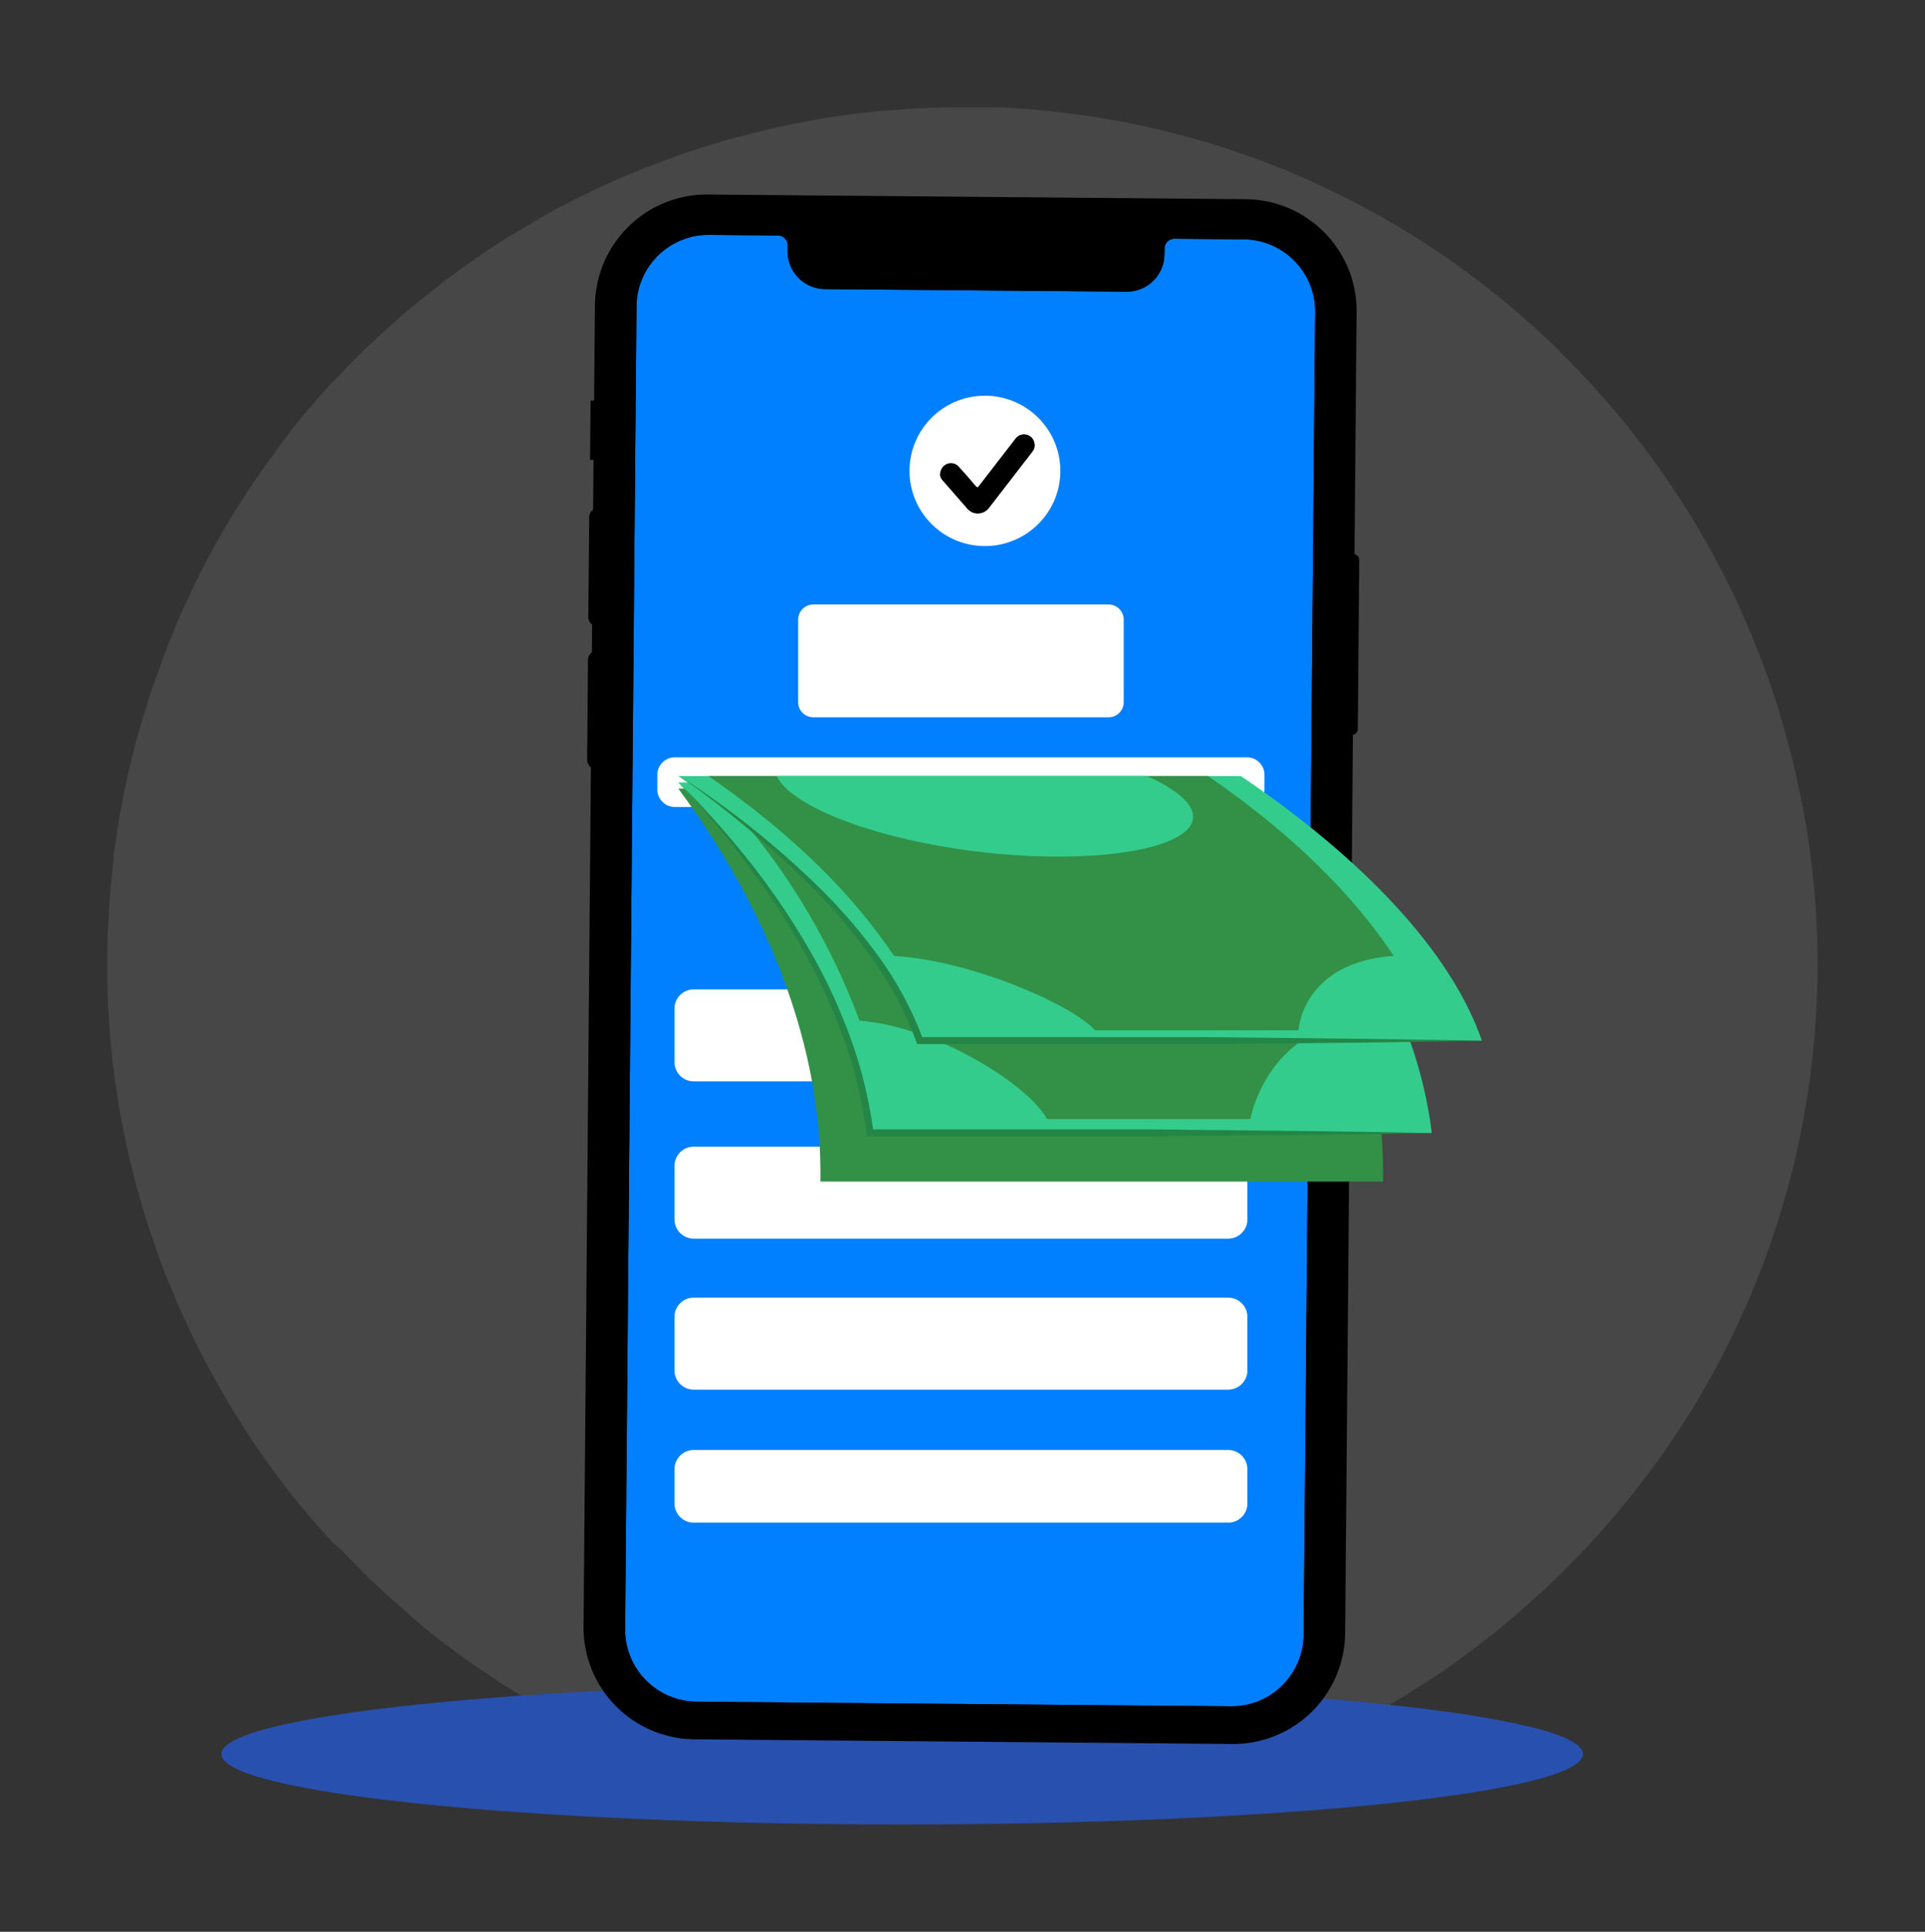 <svg xmlns="http://www.w3.org/2000/svg" width="574" height="576" fill="none"><rect width="100%" height="100%" fill="#333333" stroke="none"/><path fill="#fff" fill-opacity=".1" d="M542 287.113c0 2.988-.064 5.976-.191 8.964a248.59 248.59 0 0 1-2.954 30.991 188.18 188.18 0 0 1-1.081 6.357c0 .477 0 .985-.286 1.462-.349 2.098-.794 4.164-1.207 6.198a257.074 257.074 0 0 1-8.515 30.101 266.24 266.24 0 0 1-4.066 10.934 279.123 279.123 0 0 1-5.306 12.238 258.39 258.39 0 0 1-18.364 32.961l-2.002 2.957-1.271 1.843c-.318.445-.635.89-.921 1.367l-.953 1.303c-3.178 4.259-6.196 8.392-9.532 12.46l-1.493 1.812c-.318.445-.699.858-1.017 1.271-3.844 4.577-7.816 9.059-11.946 13.35a8.813 8.813 0 0 0-.763.795l-1.175 1.176c-5.211 5.372-10.676 10.457-16.363 15.321a235.686 235.686 0 0 1-19.603 15.384 126.87 126.87 0 0 1-5.433 3.751c-2.542 1.684-5.115 3.178-7.689 4.895a89.139 89.139 0 0 1-3.717 2.193 5.918 5.918 0 0 1-.572.381l-.508.286a249.894 249.894 0 0 1-13.154 7.152 242.645 242.645 0 0 1-8.705 4.196l-.635.286-.699.318-.795.349a246.934 246.934 0 0 1-38.857 13.7 226.022 226.022 0 0 1-8.292 2.034c-1.557.382-3.177.731-4.702 1.049l-2.701.54c-.889.191-1.811.35-2.7.477a214.163 214.163 0 0 1-16.585 2.543c-3.749.477-7.498.826-11.311 1.113h-2.637c-.858 0-1.779 0-2.637.158-1.748 0-3.527.191-5.338.223h-8.483c-6.863 0-13.641-.265-20.334-.795l-2.923-.254-3.177-.318a249.926 249.926 0 0 1-34.949-6.103c-2.224-.54-4.448-1.144-6.672-1.748l-2.859-.794h-.255c-.73-.191-1.461-.446-2.16-.668l-.508-.159-2.097-.636a10.8 10.8 0 0 1-1.652-.508l-1.24-.382a255.567 255.567 0 0 1-23.161-8.836l-2.034-.89c-.444-.191-.921-.381-1.334-.604l-.635-.286-1.684-.795-2.288-1.049a325.587 325.587 0 0 1-12.423-6.357 240.536 240.536 0 0 1-12.009-7.056l-.318-.191-.477-.286-.635-.413-.858-.54c-.286-.191-.572-.35-.858-.573l-.635-.381-.699-.477c-2.319-1.494-4.671-3.178-6.895-4.672l-.54-.35c-6.64-4.672-13.058-9.536-19.063-14.939-3.177-2.829-6.545-5.753-9.722-8.741l-1.461-1.399-3.178-3.178-2.065-2.098-2.319-2.384c-.35-.382-.763-.795-1.112-1.208l-2.224-1.812-.35-.381c-3.653-4.005-7.212-8.074-10.643-12.269-.413-.509-.858-1.018-1.207-1.526a241.311 241.311 0 0 1-15.886-22.536c-.382-.572-.731-1.081-1.049-1.653-.317-.572-.508-.763-.73-1.144l-.954-1.558-.921-1.589c-3.177-5.531-6.354-11.157-9.214-16.942a287.803 287.803 0 0 1-6.545-14.303c0-.35-.286-.668-.413-1.017a223.077 223.077 0 0 1-4.607-11.856s0-.318-.159-.477c-.35-.954-.699-1.876-.985-2.893a245.377 245.377 0 0 1-8.896-32.866 242.595 242.595 0 0 1-2.796-16.91A262.768 262.768 0 0 1 32 292.644v-5.404c0-4.259 0-8.518.35-12.714a247.58 247.58 0 0 1 1.556-18.404v-.604c0-.763.16-1.557.286-2.32a250.93 250.93 0 0 1 11.12-47.678 86.57 86.57 0 0 1 1.43-4.037 249.626 249.626 0 0 1 20.556-44.532 272.501 272.501 0 0 1 7.117-11.316 193.532 193.532 0 0 1 3.622-5.276 82.615 82.615 0 0 1 2.097-2.892c.286-.414.572-.827.922-1.24 1.048-1.494 2.16-2.988 3.177-4.45 1.016-1.462 2.192-2.829 3.177-4.228l1.652-2.002a77.615 77.615 0 0 1 2.987-3.592c1.048-1.176 2.668-3.178 4.098-4.704.73-.89 1.525-1.748 2.32-2.606l3.177-3.179c2.954-3.179 6.005-6.357 9.118-9.154 4.925-4.641 10.008-9.154 15.282-13.382 5.274-4.228 10.072-7.883 15.314-11.538 3.718-2.607 7.53-5.086 11.406-7.502h.223a83.155 83.155 0 0 1 3.59-2.193c2.129-1.271 4.289-2.51 6.354-3.719 5.56-3.178 11.279-5.944 17.094-8.645l.635-.255c.308-.178.626-.337.953-.477 7.53-3.4 15.282-6.357 23.162-9.122l1.429-.477a12.83 12.83 0 0 1 1.462-.445c4.988-1.653 10.072-3.178 15.219-4.418a245.656 245.656 0 0 1 33.265-6.357l3.876-.413 4.734-.445c1.366 0 2.7-.223 4.067-.286 5.433-.413 10.897-.604 16.426-.636h11.723c2.034 0 4.067.19 6.132.318 2.86.159 5.687.381 8.547.7a253.507 253.507 0 0 1 41.939 7.66l2.51.699a223.698 223.698 0 0 1 20.429 6.738l.476.16.413.158a209.787 209.787 0 0 1 13.217 5.467l1.367.636 1.08.509 1.747.826a361.14 361.14 0 0 1 13.122 6.58 283.272 283.272 0 0 1 19.285 11.601c1.557 1.017 3.178 2.066 4.639 3.179a246.964 246.964 0 0 1 15.314 11.506 265.115 265.115 0 0 1 15.314 13.509 42.724 42.724 0 0 1 3.177 3.179 242.387 242.387 0 0 1 5.687 5.785 258.475 258.475 0 0 1 21.129 25.269c2.827 3.91 5.56 7.851 8.197 11.888a254.9 254.9 0 0 1 28.912 60.933 283.371 283.371 0 0 1 4.099 14.335A255.226 255.226 0 0 1 542 287.113Z"/><path fill="#2850AF" d="M269 544.002c-112.114 0-203-9.402-203-21s90.886-21 203-21 203 9.402 203 21-90.886 21-203 21Z"/><path fill="#0080FF" d="m182 487.164 5.143-400.018 8.572-17.143 25.144-2.286h141.72l26.287 2.286 6.286 24.572-3.429 401.732-7.714 13.143H200.287l-13.715-5.714L182 487.164Z"/><path fill="#000" fill-rule="evenodd" d="m404.514 93.056-.628 72.186a1.775 1.775 0 0 1 1.417 1.737l-.434 50.391c0 .846-.618 1.577-1.452 1.737l-2.32 267.818a33.404 33.404 0 0 1-9.978 23.509 33.346 33.346 0 0 1-23.681 9.567l-160.361-1.395a33.36 33.36 0 0 1-23.51-9.977 33.326 33.326 0 0 1-9.566-23.67l2.195-256.217a2.66 2.66 0 0 1-1.12-2.206l.251-29.818c0-.88.446-1.692 1.166-2.194l.068-8.298a2.735 2.735 0 0 1-1.131-2.206l.263-29.818c0-.88.446-1.692 1.166-2.195l.125-14.903h-1.04l.16-17.658h1.04l.263-28.344a33.365 33.365 0 0 1 9.978-23.51 33.298 33.298 0 0 1 23.692-9.589l160.373 1.395c18.424.16 33.236 15.235 33.064 33.658Zm-22.229 409.527a21.497 21.497 0 0 0 6.423-15.155l3.429-394.395c.102-11.863-9.429-21.566-21.304-21.67l-20.755-.182a2.934 2.934 0 0 0-2.835 2.914l-.023 1.726a11.23 11.23 0 0 1-3.36 7.92 11.243 11.243 0 0 1-7.977 3.224l-89.878-.778c-6.195-.045-11.19-5.097-11.155-11.303v-1.829a2.93 2.93 0 0 0-2.778-2.857l-20.606-.183c-11.864-.103-21.567 9.43-21.67 21.304l-3.394 394.383c-.103 11.863 9.44 21.567 21.304 21.681l159.355 1.383a21.517 21.517 0 0 0 15.258-6.172l-.034-.011Z" clip-rule="evenodd"/><path fill="#000" fill-rule="evenodd" d="m210.734 60.483 161.425 1.395c16.526.16 29.807 13.669 29.669 30.195L398.4 487.862c-.137 16.538-13.658 29.819-30.196 29.681l-161.424-1.394c-16.526-.149-29.818-13.658-29.681-30.196l3.44-395.788c.148-16.538 13.658-29.819 30.184-29.682h.011Zm171.574 442.111c4.068-4 6.377-9.452 6.423-15.155l3.417-394.406c.103-11.863-9.429-21.566-21.304-21.67l-20.755-.182a2.933 2.933 0 0 0-2.834 2.915l-.035 1.725a11.242 11.242 0 0 1-11.337 11.143l-89.89-.776c-6.194-.046-11.177-5.098-11.143-11.281v-1.829a2.929 2.929 0 0 0-2.777-2.857l-20.607-.183c-11.863-.103-21.567 9.43-21.67 21.304l-3.394 394.383c-.103 11.863 9.44 21.567 21.304 21.681l159.355 1.383a21.517 21.517 0 0 0 15.258-6.172l-.011-.023Z" clip-rule="evenodd"/><path fill="#fff" d="M366.211 386.925h-159.35c-3.17 0-5.74 2.56-5.74 5.719v15.985c0 3.158 2.57 5.719 5.74 5.719h159.35c3.17 0 5.74-2.561 5.74-5.719v-15.985c0-3.159-2.57-5.719-5.74-5.719Zm0-45.02h-159.35c-3.17 0-5.74 2.561-5.74 5.72v15.984c0 3.159 2.57 5.72 5.74 5.72h159.35c3.17 0 5.74-2.561 5.74-5.72v-15.984c0-3.159-2.57-5.72-5.74-5.72Zm0-46.899h-159.35c-3.17 0-5.74 2.56-5.74 5.719v15.985c0 3.159 2.57 5.719 5.74 5.719h159.35c3.17 0 5.74-2.56 5.74-5.719v-15.985c0-3.159-2.57-5.719-5.74-5.719Zm0 137.35h-159.35c-3.17 0-5.74 2.561-5.74 5.72v10.206c0 3.159 2.57 5.72 5.74 5.72h159.35c3.17 0 5.74-2.561 5.74-5.72v-10.206c0-3.159-2.57-5.72-5.74-5.72Zm-35.673-252.117h-88.005a4.524 4.524 0 0 0-4.533 4.517v24.608c0 2.494 2.029 4.516 4.533 4.516h88.005a4.524 4.524 0 0 0 4.532-4.516v-24.608a4.524 4.524 0 0 0-4.532-4.517Zm-36.852-17.421c12.419 0 22.487-10.033 22.487-22.408 0-12.376-10.068-22.408-22.487-22.408-12.419 0-22.487 10.032-22.487 22.408 0 12.375 10.068 22.408 22.487 22.408Zm78.118 63H201.239c-2.893 0-5.239 2.338-5.239 5.221v4.37c0 2.883 2.346 5.221 5.239 5.221h170.565c2.893 0 5.239-2.338 5.239-5.221v-4.37c0-2.883-2.346-5.221-5.239-5.221Z"/><path fill="#fff" d="M372.657 229.749H200.355v6.951h172.302v-6.951Z"/><path fill="#329146" d="M412.389 352.316H244.62c.736-39.507-15.099-80.364-42.354-117.172h167.768c27.226 36.808 43.061 77.665 42.355 117.172Z"/><path fill="#329146" d="M395.556 314.774c-22.133 2.17-33.053 21.645-36.732 32.937h-60.603c-4.15-11.292-28.844-30.767-51.714-32.937a200.32 200.32 0 0 0-35.319-79.63h149.019a199.96 199.96 0 0 1 35.349 79.63Z"/><path fill="#238647" d="M306.636 270.838c-31.758 0-62.751-12.377-72.317-27.893a17.206 17.206 0 0 1-2.737-7.801h110.345a30.857 30.857 0 0 1 7.27 7.801c9.566 15.516-10.891 27.893-42.561 27.893Z"/><path fill="#34CC8D" d="M426.931 337.828H259.162c-4.209-35.196-25.107-71.682-56.924-104.502h167.769c31.817 32.82 52.744 69.248 56.924 104.502Z"/><path fill="#238647" d="M426.93 337.829c-27.932.557-55.923.763-83.825.968h-84.797v-.968a130.81 130.81 0 0 0-7.064-29.095 181.535 181.535 0 0 0-12.745-27.189 231.042 231.042 0 0 0-16.659-25.135 292.716 292.716 0 0 0-19.485-23.141 262.71 262.71 0 0 1 20.25 22.525 214.05 214.05 0 0 1 17.337 25.018 167.415 167.415 0 0 1 13.186 27.365 134.086 134.086 0 0 1 7.328 29.505l-1.089-.938h83.826c27.844.322 55.687.528 83.737 1.085Z"/><path fill="#329146" d="M405.444 304.333c-21.869 1.936-30.375 19.299-32.641 29.33H312.2c-5.534-10.089-32.583-27.452-55.923-29.33a201.473 201.473 0 0 0-45.062-71.007h149.02a202.03 202.03 0 0 1 45.209 71.007Z"/><path fill="#238647" d="M311.051 265.149c-31.758 0-64.252-11.057-75.76-24.872a16.954 16.954 0 0 1-3.709-6.951h110.345a35.016 35.016 0 0 1 8.241 6.951c11.479 13.815-7.417 24.872-39.117 24.872Z"/><path fill="#34CC8D" d="M441.883 310.317H274.114c-9.242-26.631-35.32-54.143-71.876-78.926h167.769c36.526 24.783 62.634 52.295 71.876 78.926Z"/><path fill="#238647" d="M441.883 310.317c-27.932.557-55.922.792-83.825.997h-84.591l-.265-.704a99.76 99.76 0 0 0-12.362-23.669 165.629 165.629 0 0 0-17.13-20.795 298.962 298.962 0 0 0-41.206-34.814 263.844 263.844 0 0 1 42.295 33.817 160.625 160.625 0 0 1 17.66 20.707 102.927 102.927 0 0 1 12.804 24.109l-1.001-.733h83.825c27.903.293 55.864.528 83.796 1.085Z"/><path fill="#329146" d="M415.598 285.035c-21.604 1.437-27.608 14.665-28.432 22.173h-60.603c-6.975-7.596-36.497-20.736-59.984-22.173-11.921-17.774-29.434-35.753-55.364-53.644h149.02c25.93 17.891 43.561 35.87 55.363 53.644Z"/><path fill="#34CC8D" d="M315.614 255.412c-31.759 0-65.842-8.33-79.323-18.771a15.835 15.835 0 0 1-4.709-5.25h110.345a42.57 42.57 0 0 1 9.212 5.25c13.481 10.441-3.826 18.771-35.525 18.771Z"/><path fill="#000" d="M280.352 141.26a3.283 3.283 0 0 1 2.031-2.933 2.949 2.949 0 0 1 1.854-.147c.614.127 1.17.445 1.59.909 1.354 1.496 2.678 2.933 4.003 4.546l1.177 1.349c.324.352.53.382.824 0l10.949-14.166a3.125 3.125 0 0 1 2.09-1.261 3.33 3.33 0 0 1 2.384.587 3.223 3.223 0 0 1 1.236 2.111 2.932 2.932 0 0 1-.589 2.347c-1.265 1.701-2.59 3.343-3.855 5.015l-9.066 11.732a4.225 4.225 0 0 1-1.442 1.261 4.065 4.065 0 0 1-1.854.499 4.161 4.161 0 0 1-1.884-.382 4.623 4.623 0 0 1-1.501-1.202l-7.152-8.183a3.37 3.37 0 0 1-.913-2.082h.118Z"/></svg>
